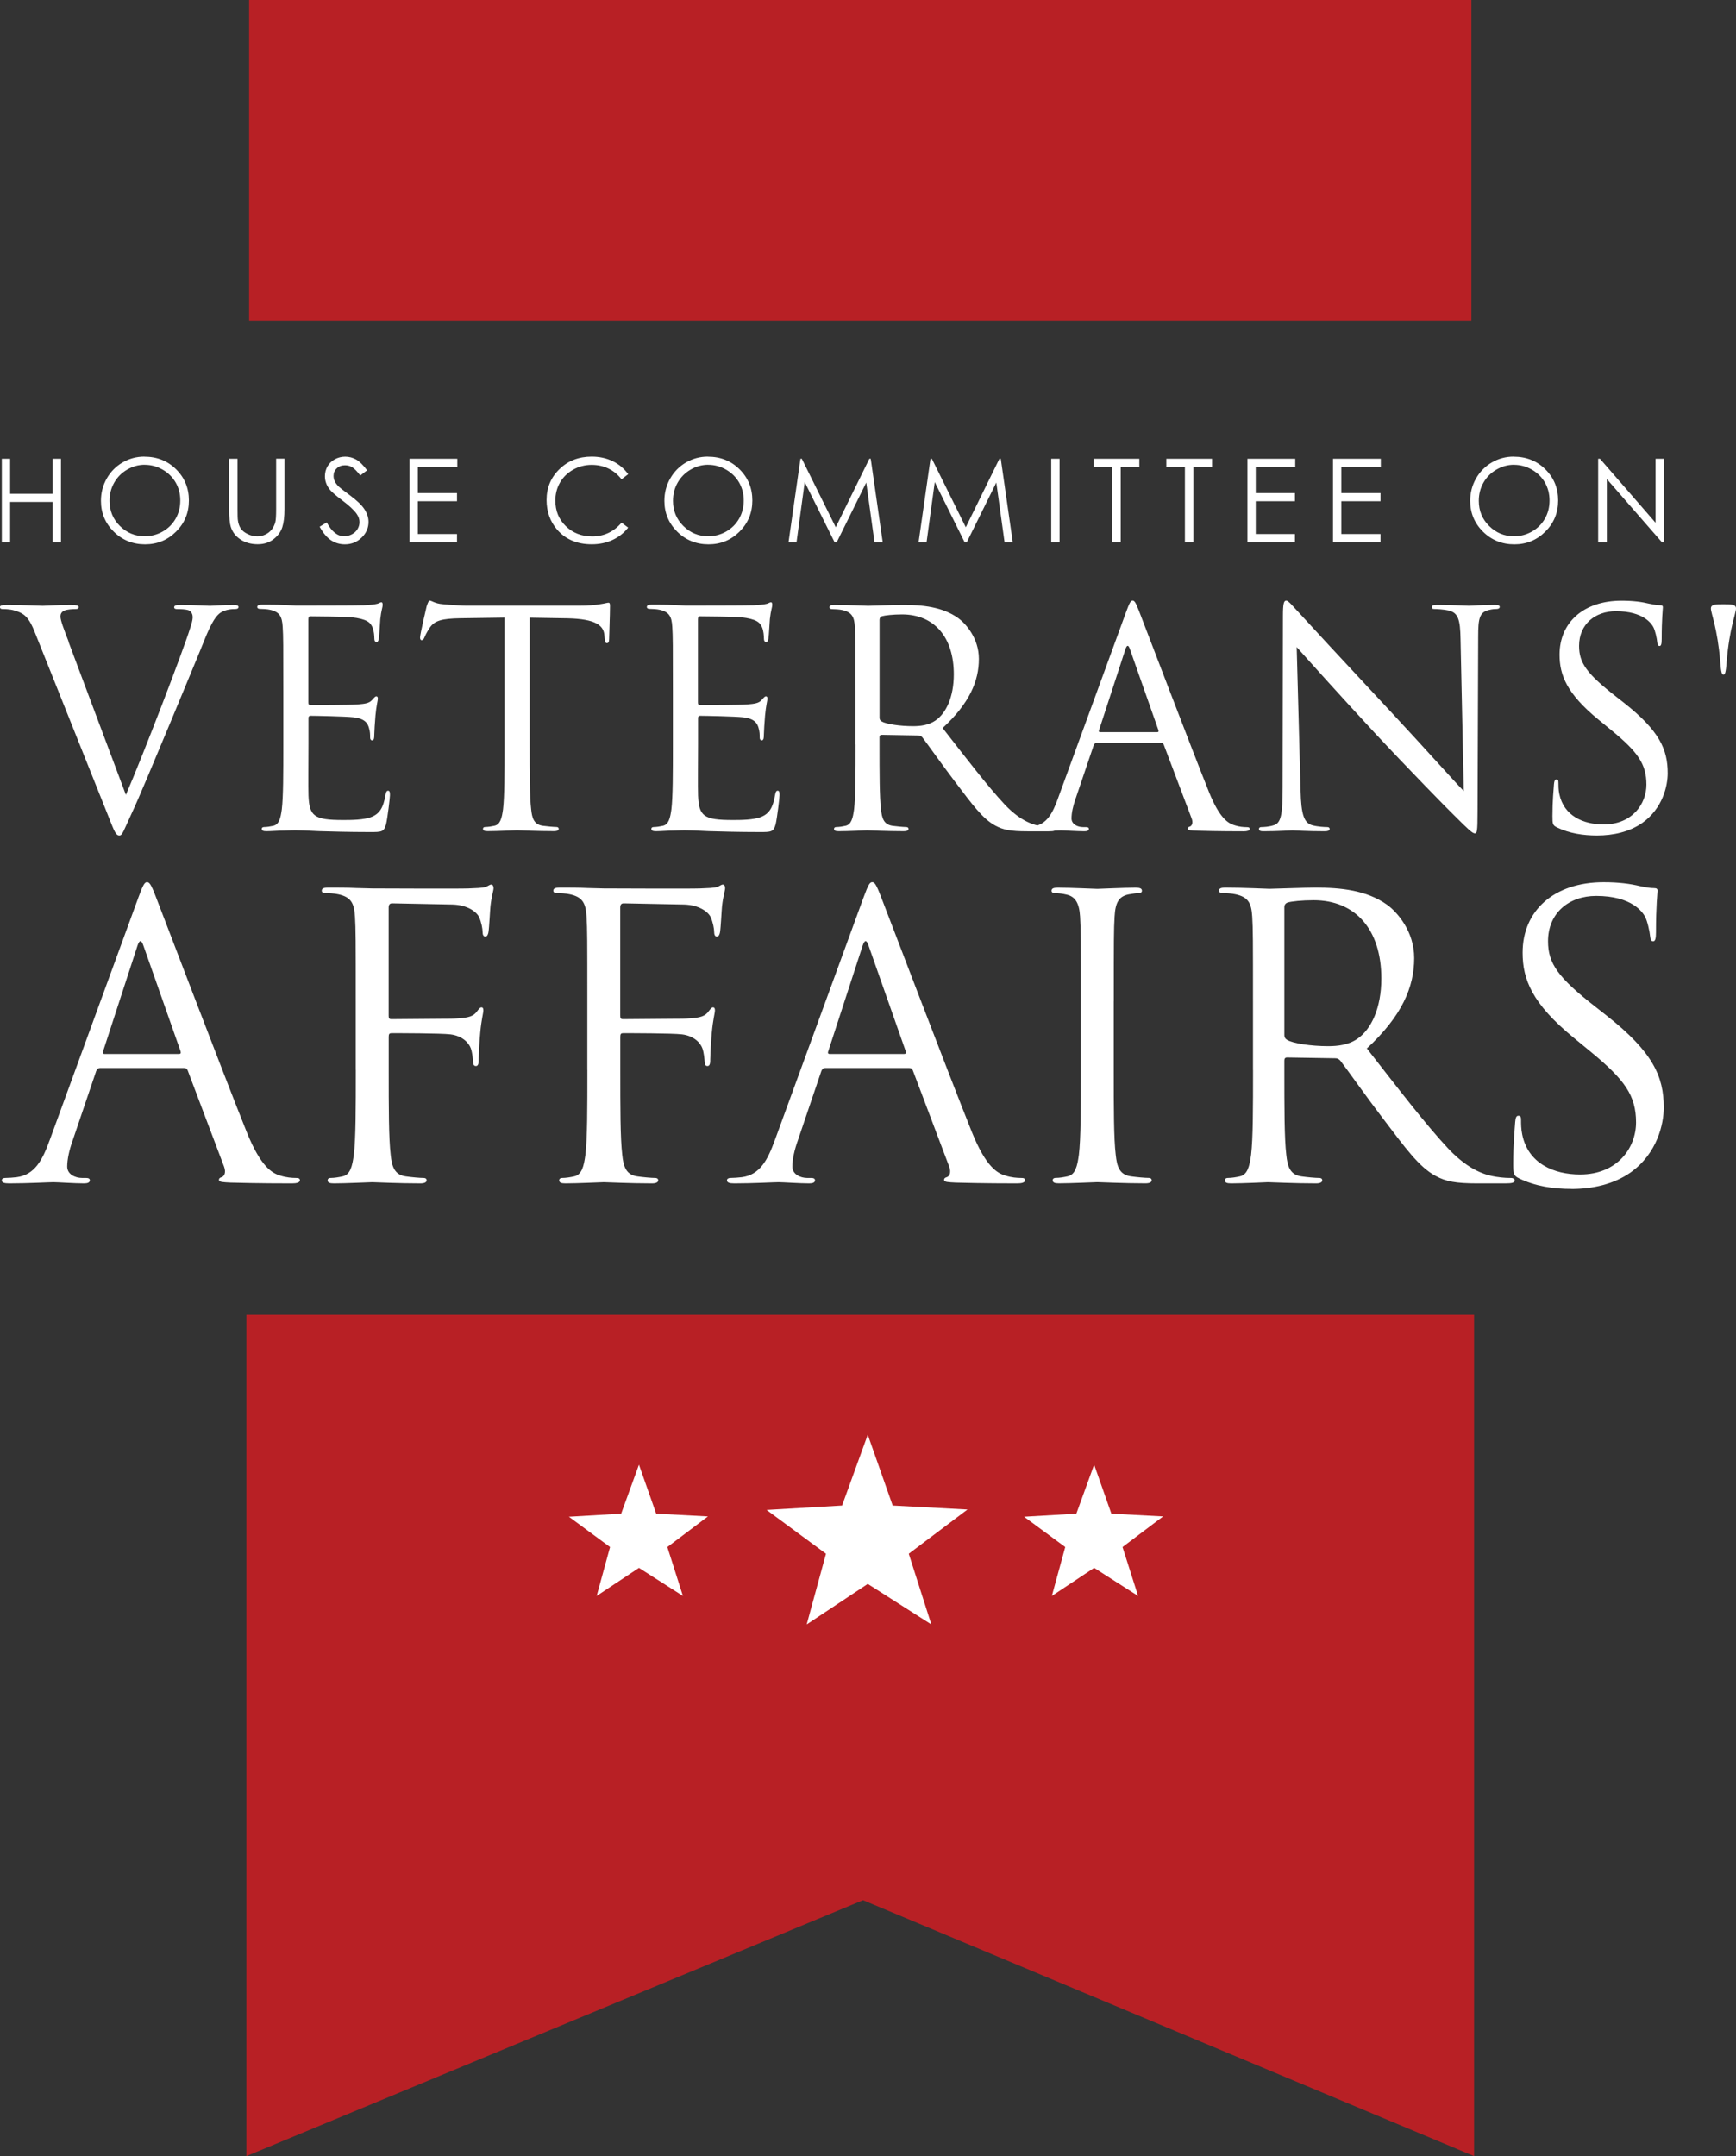 <?xml version="1.0" encoding="UTF-8"?><svg id="Layer_2" xmlns="http://www.w3.org/2000/svg" viewBox="0 0 334.51 415.35"><rect x="0" y="0" width="334.51" height="415.35" fill="#333333" stroke="none"/><defs><style>.cls-1{fill:#fff;}.cls-2{fill:#b82025;}</style></defs><g id="Layer_1-2"><g><rect class="cls-2" x="48" width="235.52" height="61.77"/><polygon class="cls-2" points="47.47 415.35 166.3 366.05 284.04 415.35 284.04 253.27 47.47 253.27 47.47 415.35"/><polygon class="cls-1" points="159.16 299.31 147.71 290.87 162.26 290.02 167.21 276.38 172.01 290.02 186.42 290.79 175.11 299.31 179.46 312.93 167.21 305.12 155.44 312.93 159.16 299.31"/><polygon class="cls-1" points="205.26 298.02 197.33 292.18 207.4 291.59 210.83 282.15 214.15 291.59 224.12 292.12 216.3 298.02 219.3 307.44 210.83 302.03 202.68 307.44 205.26 298.02"/><polygon class="cls-1" points="117.55 298.02 109.62 292.18 119.69 291.59 123.12 282.15 126.44 291.59 136.41 292.12 128.59 298.02 131.59 307.44 123.12 302.03 114.97 307.44 117.55 298.02"/><path class="cls-1" d="M307.95,104.46v-16.09h.35l10.71,12.33v-12.33h1.59v16.09h-.36l-10.62-12.18v12.18h-1.66Zm-16.22-14.93c-1.19,0-2.32,.31-3.38,.93-1.07,.62-1.9,1.46-2.5,2.51-.6,1.05-.9,2.22-.9,3.51,0,1.91,.66,3.53,1.99,4.84,1.33,1.32,2.92,1.98,4.79,1.98,1.25,0,2.4-.3,3.47-.91,1.06-.61,1.89-1.43,2.49-2.48,.6-1.05,.89-2.22,.89-3.5s-.3-2.43-.89-3.46c-.6-1.03-1.43-1.86-2.51-2.48-1.08-.62-2.23-.93-3.44-.93Zm-.07-1.56c2.44,0,4.48,.81,6.12,2.44,1.64,1.63,2.46,3.63,2.46,6s-.82,4.35-2.46,5.99-3.63,2.46-5.99,2.46-4.4-.82-6.04-2.45c-1.64-1.63-2.46-3.61-2.46-5.93,0-1.55,.37-2.98,1.12-4.3,.75-1.32,1.77-2.35,3.06-3.1,1.29-.75,2.69-1.12,4.19-1.12Zm-34.81,.4h9.22v1.57h-7.61v5.04h7.55v1.57h-7.55v6.32h7.55v1.57h-9.15v-16.09Zm-16.49,0h9.22v1.57h-7.61v5.04h7.55v1.57h-7.55v6.32h7.55v1.57h-9.15v-16.09Zm-15.62,1.57v-1.57h8.81v1.57h-3.59v14.51h-1.64v-14.51h-3.59Zm-14.01,0v-1.57h8.81v1.57h-3.59v14.51h-1.64v-14.51h-3.59Zm-8.17-1.57h1.61v16.09h-1.61v-16.09Zm-25.56,16.09l2.3-16.09h.26l6.54,13.2,6.48-13.2h.26l2.31,16.09h-1.58l-1.59-11.5-5.69,11.5h-.41l-5.76-11.59-1.58,11.59h-1.55Zm-25.06,0l2.3-16.09h.26l6.54,13.2,6.48-13.2h.26l2.31,16.09h-1.58l-1.59-11.5-5.69,11.5h-.41l-5.76-11.59-1.58,11.59h-1.55Zm-15.48-14.93c-1.19,0-2.32,.31-3.38,.93-1.07,.62-1.9,1.46-2.5,2.51s-.9,2.22-.9,3.51c0,1.91,.66,3.53,1.99,4.84,1.33,1.32,2.92,1.98,4.79,1.98,1.25,0,2.4-.3,3.47-.91,1.06-.61,1.89-1.43,2.49-2.48,.6-1.05,.89-2.22,.89-3.5s-.3-2.43-.89-3.46c-.6-1.03-1.43-1.86-2.51-2.48-1.08-.62-2.23-.93-3.44-.93Zm-.07-1.56c2.44,0,4.48,.81,6.12,2.44,1.64,1.63,2.46,3.63,2.46,6s-.82,4.35-2.46,5.99c-1.64,1.64-3.63,2.46-5.99,2.46s-4.4-.82-6.04-2.45c-1.64-1.63-2.46-3.61-2.46-5.93,0-1.55,.37-2.98,1.12-4.3,.75-1.32,1.77-2.35,3.06-3.1,1.29-.75,2.69-1.12,4.19-1.12Zm-15.36,3.39l-1.27,.97c-.7-.91-1.54-1.6-2.52-2.07-.98-.47-2.06-.71-3.23-.71-1.28,0-2.47,.31-3.56,.92-1.09,.62-1.94,1.44-2.54,2.48-.6,1.04-.9,2.21-.9,3.5,0,1.96,.67,3.6,2.02,4.91,1.35,1.31,3.04,1.97,5.09,1.97,2.25,0,4.14-.88,5.65-2.65l1.27,.96c-.8,1.02-1.8,1.81-3,2.37-1.2,.56-2.54,.84-4.02,.84-2.81,0-5.03-.94-6.66-2.81-1.36-1.58-2.04-3.49-2.04-5.73,0-2.35,.83-4.34,2.48-5.94,1.65-1.61,3.72-2.41,6.21-2.41,1.5,0,2.86,.3,4.07,.89,1.21,.59,2.2,1.43,2.97,2.5Zm-42.13-2.99h9.22v1.57h-7.61v5.04h7.55v1.57h-7.55v6.32h7.55v1.57h-9.15v-16.09Zm-17.31,13.09l1.37-.82c.96,1.77,2.07,2.66,3.34,2.66,.54,0,1.05-.13,1.52-.38,.47-.25,.83-.59,1.08-1.01,.25-.42,.37-.87,.37-1.34,0-.54-.18-1.07-.55-1.59-.5-.71-1.42-1.57-2.76-2.58-1.34-1.01-2.18-1.75-2.5-2.2-.57-.76-.85-1.58-.85-2.46,0-.7,.17-1.34,.5-1.91,.34-.58,.81-1.03,1.42-1.36,.61-.33,1.27-.5,1.98-.5,.76,0,1.47,.19,2.13,.56,.66,.38,1.36,1.07,2.09,2.07l-1.31,1c-.61-.8-1.12-1.33-1.55-1.59-.43-.26-.89-.38-1.39-.38-.65,0-1.18,.2-1.59,.59-.41,.39-.62,.88-.62,1.45,0,.35,.07,.69,.22,1.02,.15,.33,.41,.69,.8,1.07,.21,.2,.9,.74,2.08,1.61,1.39,1.03,2.35,1.94,2.86,2.74,.52,.8,.78,1.61,.78,2.42,0,1.17-.44,2.18-1.33,3.04-.89,.86-1.96,1.29-3.23,1.29-.98,0-1.86-.26-2.66-.78-.79-.52-1.53-1.39-2.2-2.62Zm-17.43-13.09h1.61v9.71c0,1.15,.02,1.87,.07,2.15,.08,.63,.27,1.16,.56,1.59,.29,.43,.74,.78,1.35,1.07s1.21,.43,1.83,.43c.53,0,1.04-.11,1.53-.34s.9-.54,1.22-.94c.33-.4,.57-.89,.72-1.45,.11-.41,.16-1.25,.16-2.52v-9.71h1.61v9.71c0,1.44-.14,2.6-.42,3.48s-.84,1.66-1.68,2.31c-.84,.66-1.86,.98-3.06,.98-1.3,0-2.41-.31-3.34-.93-.93-.62-1.55-1.44-1.86-2.46-.2-.63-.3-1.76-.3-3.39v-9.71Zm-16.27,1.16c-1.19,0-2.32,.31-3.38,.93-1.07,.62-1.9,1.46-2.5,2.51s-.9,2.22-.9,3.51c0,1.91,.66,3.53,1.99,4.84,1.33,1.32,2.92,1.98,4.79,1.98,1.25,0,2.4-.3,3.47-.91s1.89-1.43,2.49-2.48c.6-1.05,.89-2.22,.89-3.5s-.3-2.43-.89-3.46c-.6-1.03-1.43-1.86-2.51-2.48-1.08-.62-2.23-.93-3.44-.93Zm-.07-1.56c2.44,0,4.48,.81,6.12,2.44,1.64,1.63,2.46,3.63,2.46,6s-.82,4.35-2.46,5.99c-1.64,1.64-3.63,2.46-5.99,2.46s-4.4-.82-6.04-2.45c-1.64-1.63-2.46-3.61-2.46-5.93,0-1.55,.37-2.98,1.12-4.3,.75-1.32,1.77-2.35,3.06-3.1,1.29-.75,2.69-1.12,4.19-1.12Zm-27.46,.4H1.95v6.75H10.14v-6.75h1.61v16.09h-1.61v-7.76H1.95v7.76H.35v-16.09Z"/><path class="cls-1" d="M332.09,116.4c-1.44,0-2.42,0-2.42,.81,0,.92,1.27,3.81,1.79,10.16,.17,2.31,.35,2.6,.63,2.6s.46-.29,.63-2.6c.52-6.35,1.79-9.23,1.79-10.16,0-.81-.98-.81-2.42-.81Zm-24.35,44.55c3.12,0,6.23-.69,8.71-2.42,3.98-2.83,4.9-7.21,4.9-9.58,0-4.62-1.62-8.19-8.42-13.56l-1.62-1.27c-5.54-4.33-7.04-6.41-7.04-9.69,0-4.21,3.12-6.69,7.1-6.69,5.31,0,6.87,2.42,7.21,3.06,.35,.63,.69,2.19,.75,2.89,.06,.46,.12,.75,.46,.75,.29,0,.4-.4,.4-1.33,0-3.92,.23-5.83,.23-6.12s-.12-.4-.58-.4-.92-.06-2.02-.29c-1.44-.35-3.12-.58-5.37-.58-7.33,0-11.94,4.21-11.94,10.39,0,3.92,1.38,7.5,7.5,12.52l2.6,2.13c4.96,4.1,6.64,6.41,6.64,10.39,0,3.69-2.71,7.67-8.25,7.67-3.87,0-7.67-1.62-8.54-5.89-.17-.81-.17-1.62-.17-2.14,0-.46-.06-.63-.4-.63-.29,0-.4,.29-.46,.92-.06,.92-.29,3.23-.29,6.12,0,1.56,.06,1.79,.87,2.19,2.37,1.15,5.02,1.56,7.73,1.56Zm-57.88-36.3c1.85,2.08,8.37,9.35,15.06,16.56,6.12,6.58,14.43,15.06,15.06,15.64,3.06,3.06,3.75,3.69,4.21,3.69,.4,0,.52-.29,.52-4.1l.12-33.81c0-3.46,.23-4.73,2.14-5.14,.69-.17,1.1-.17,1.38-.17,.4,0,.63-.17,.63-.4,0-.35-.4-.4-1.04-.4-2.37,0-4.27,.17-4.9,.17s-3.4-.17-6-.17c-.69,0-1.15,.06-1.15,.4,0,.23,.06,.4,.46,.4,.46,0,1.79,.06,2.83,.29,1.79,.46,2.19,1.73,2.25,5.48l.63,29.31c-1.85-1.9-8.14-8.94-13.85-15.06-8.89-9.52-17.48-18.81-18.35-19.79-.58-.58-1.56-1.85-2.02-1.85s-.63,.63-.63,2.89l-.06,33.06c0,5.25-.29,6.92-1.73,7.33-.87,.29-1.9,.35-2.37,.35-.29,0-.46,.12-.46,.35,0,.4,.35,.46,.92,.46,2.6,0,5.02-.17,5.54-.17s2.83,.17,6.12,.17c.69,0,1.04-.12,1.04-.46,0-.23-.17-.35-.46-.35-.52,0-1.79-.06-2.89-.35-1.56-.46-2.14-1.96-2.25-6.69l-.75-27.64Zm-37.91,16.39c-.17,0-.29-.12-.17-.4l5.08-15.58c.29-.87,.58-.87,.87,0l5.48,15.58c.06,.23,.06,.4-.23,.4h-11.02Zm-8.08,12.75c-1.04,2.89-2.19,5.08-4.85,5.42-.46,.06-1.27,.12-1.67,.12-.29,0-.52,.12-.52,.35,0,.35,.35,.46,1.1,.46,2.71,0,5.89-.17,6.52-.17s3.12,.17,4.5,.17c.52,0,.87-.12,.87-.46,0-.23-.17-.35-.58-.35h-.58c-.98,0-2.19-.52-2.19-1.67,0-1.04,.29-2.42,.81-3.87l3.46-10.21c.12-.29,.29-.46,.58-.46h12.41c.29,0,.4,.12,.52,.35l5.37,14.2c.35,.92,0,1.44-.35,1.56-.23,.06-.4,.17-.4,.4,0,.35,.63,.35,1.73,.4,3.98,.12,8.19,.12,9.06,.12,.63,0,1.15-.12,1.15-.46,0-.29-.23-.35-.58-.35-.58,0-1.44-.06-2.31-.35-1.21-.35-2.89-1.27-4.96-6.41-3.52-8.77-12.58-32.6-13.45-34.8-.69-1.79-.92-2.08-1.27-2.08s-.58,.35-1.27,2.25l-13.1,35.83Zm-34.39-34.39c0-.35,.17-.58,.46-.69,.58-.17,2.14-.35,3.87-.35,6.17,0,9.98,4.33,9.98,11.54,0,4.39-1.5,7.5-3.52,8.89-1.33,.92-2.94,1.1-4.33,1.1-2.54,0-5.19-.4-6.06-.92-.29-.17-.4-.4-.4-.69v-18.87Zm-4.62,24c0,5.54,0,10.1-.29,12.52-.23,1.67-.52,2.94-1.67,3.17-.52,.12-1.21,.23-1.73,.23-.35,0-.46,.17-.46,.35,0,.35,.29,.46,.92,.46,1.73,0,5.37-.17,5.42-.17,.29,0,3.92,.17,7.1,.17,.63,0,.92-.17,.92-.46,0-.17-.12-.35-.46-.35-.52,0-1.79-.12-2.6-.23-1.73-.23-2.08-1.5-2.25-3.17-.29-2.42-.29-6.98-.29-12.52v-1.38c0-.29,.12-.46,.4-.46l7.1,.12c.35,0,.52,.12,.75,.35,1.15,1.5,3.87,5.37,6.29,8.54,3.29,4.33,5.31,7.16,7.79,8.48,1.5,.81,2.94,1.1,6.17,1.1h4.1c1.04,0,1.38-.12,1.38-.46,0-.17-.23-.35-.52-.35-.35,0-1.15,0-2.25-.17-1.44-.23-3.92-.87-7.04-4.15-3.35-3.58-7.27-8.71-12-14.77,5.19-4.79,6.98-9.06,6.98-13.33,0-3.98-2.54-6.81-3.98-7.85-3.06-2.19-6.92-2.54-10.56-2.54-1.79,0-6.17,.17-6.81,.17-.29,0-3.92-.17-6.52-.17-.63,0-.92,.12-.92,.46,0,.23,.23,.35,.46,.35,.52,0,1.5,.06,1.96,.17,1.9,.4,2.37,1.33,2.48,3.29,.12,1.85,.12,3.46,.12,12.46v10.16Zm-35.2,0c0,5.54,0,10.1-.29,12.52-.23,1.67-.52,2.94-1.67,3.17-.52,.12-1.21,.23-1.73,.23-.35,0-.46,.17-.46,.35,0,.35,.29,.46,.92,.46,.87,0,2.19-.12,3.35-.12,1.21-.06,2.19-.06,2.31-.06,.87,0,2.25,.06,4.5,.17,2.25,.06,5.42,.17,9.75,.17,2.25,0,2.71,0,3.12-1.5,.29-1.21,.75-5.14,.75-5.6,0-.4,0-.87-.35-.87-.29,0-.4,.23-.52,.87-.4,2.37-1.1,3.52-2.6,4.15-1.5,.63-4.04,.63-5.54,.63-5.65,0-6.52-.75-6.69-4.73-.06-1.21,0-7.91,0-9.87v-5.08c0-.23,.12-.4,.4-.4,.98,0,6.69,.12,8.25,.29,2.25,.23,2.77,1.21,3,2.02,.23,.75,.23,1.33,.23,1.9,0,.29,.12,.52,.4,.52,.4,0,.4-.63,.4-1.1,0-.4,.12-2.54,.23-3.69,.17-1.9,.46-2.89,.46-3.23s-.12-.46-.29-.46c-.23,0-.46,.29-.87,.75-.52,.58-1.33,.69-2.71,.81-1.33,.12-8.42,.12-9.17,.12-.29,0-.35-.17-.35-.58v-15.93c0-.4,.12-.58,.35-.58,.63,0,6.92,.06,7.91,.17,3.12,.35,3.69,1.04,4.1,1.96,.29,.69,.35,1.67,.35,2.08,0,.46,.12,.75,.46,.75,.23,0,.35-.35,.4-.63,.12-.69,.23-3.23,.29-3.81,.17-1.62,.46-2.31,.46-2.71,0-.29-.06-.52-.23-.52-.29,0-.52,.23-.81,.29-.46,.12-1.38,.23-2.48,.29-1.33,.06-12.81,.06-13.21,.06l-2.37-.12c-1.27-.06-2.83-.06-4.15-.06-.63,0-.92,.12-.92,.46,0,.23,.23,.35,.46,.35,.52,0,1.5,.06,1.96,.17,1.9,.4,2.37,1.33,2.48,3.29,.12,1.85,.12,3.46,.12,12.46v10.16Zm-27.58-24.41l7.27,.12c5.54,.12,6.92,1.44,7.1,3.17l.06,.63c.06,.81,.17,.98,.46,.98,.23,0,.4-.23,.4-.75,0-.63,.17-4.62,.17-6.35,0-.35,0-.69-.29-.69-.23,0-.75,.17-1.62,.29-.92,.17-2.25,.29-4.1,.29h-21.64c-.69,0-2.89-.12-4.56-.29-1.56-.12-2.14-.69-2.54-.69-.23,0-.46,.75-.58,1.1-.12,.46-1.27,5.42-1.27,6,0,.35,.12,.52,.29,.52,.23,0,.4-.12,.58-.58,.17-.4,.35-.81,.98-1.79,.92-1.38,2.31-1.79,5.89-1.85l8.54-.12v24.41c0,5.54,0,10.1-.29,12.52-.23,1.67-.52,2.94-1.67,3.17-.52,.12-1.21,.23-1.73,.23-.35,0-.46,.17-.46,.35,0,.35,.29,.46,.92,.46,1.73,0,5.37-.17,5.65-.17s3.92,.17,7.1,.17c.63,0,.92-.17,.92-.46,0-.17-.12-.35-.46-.35-.52,0-1.79-.12-2.6-.23-1.73-.23-2.08-1.5-2.25-3.17-.29-2.42-.29-6.98-.29-12.52v-24.41Zm-47.49,24.41c0,5.54,0,10.1-.29,12.52-.23,1.67-.52,2.94-1.67,3.17-.52,.12-1.21,.23-1.73,.23-.35,0-.46,.17-.46,.35,0,.35,.29,.46,.92,.46,.87,0,2.19-.12,3.35-.12,1.21-.06,2.19-.06,2.31-.06,.87,0,2.25,.06,4.5,.17,2.25,.06,5.42,.17,9.75,.17,2.25,0,2.71,0,3.12-1.5,.29-1.21,.75-5.14,.75-5.6,0-.4,0-.87-.35-.87-.29,0-.4,.23-.52,.87-.4,2.37-1.1,3.52-2.6,4.15s-4.04,.63-5.54,.63c-5.66,0-6.52-.75-6.69-4.73-.06-1.21,0-7.91,0-9.87v-5.08c0-.23,.12-.4,.4-.4,.98,0,6.69,.12,8.25,.29,2.25,.23,2.77,1.21,3,2.02,.23,.75,.23,1.33,.23,1.9,0,.29,.12,.52,.4,.52,.4,0,.4-.63,.4-1.1,0-.4,.12-2.54,.23-3.69,.17-1.9,.46-2.89,.46-3.23s-.12-.46-.29-.46c-.23,0-.46,.29-.87,.75-.52,.58-1.33,.69-2.71,.81-1.33,.12-8.42,.12-9.17,.12-.29,0-.35-.17-.35-.58v-15.93c0-.4,.12-.58,.35-.58,.63,0,6.92,.06,7.91,.17,3.12,.35,3.69,1.04,4.1,1.96,.29,.69,.35,1.67,.35,2.08,0,.46,.12,.75,.46,.75,.23,0,.35-.35,.4-.63,.12-.69,.23-3.23,.29-3.81,.17-1.62,.46-2.31,.46-2.71,0-.29-.06-.52-.23-.52-.29,0-.52,.23-.81,.29-.46,.12-1.38,.23-2.48,.29-1.33,.06-12.81,.06-13.21,.06l-2.37-.12c-1.27-.06-2.83-.06-4.15-.06-.63,0-.92,.12-.92,.46,0,.23,.23,.35,.46,.35,.52,0,1.5,.06,1.96,.17,1.9,.4,2.37,1.33,2.48,3.29,.12,1.85,.12,3.46,.12,12.46v10.16ZM13.21,123.56c-.87-2.25-1.56-4.04-1.56-4.79,0-.4,.12-.87,.75-1.15,.52-.23,1.56-.29,2.19-.29,.4,0,.58-.12,.58-.4s-.52-.4-1.56-.4c-2.19,0-4.79,.17-5.37,.17-.69,0-3.98-.17-6.75-.17-.92,0-1.5,.06-1.5,.4,0,.23,.12,.4,.46,.4s1.33,0,2.19,.23c2.02,.58,2.89,1.21,4.15,4.44l14.14,35.37c1.1,2.77,1.38,3.58,2.08,3.58,.58,0,.81-.92,2.42-4.39,1.33-2.83,3.92-9.06,7.44-17.48,2.94-7.1,5.83-14.02,6.46-15.64,1.56-3.92,2.42-4.9,3.17-5.42,1.1-.69,2.37-.69,2.77-.69,.46,0,.69-.12,.69-.4s-.35-.4-.98-.4c-1.67,0-4.15,.17-4.5,.17-.69,0-3.35-.17-5.65-.17-.92,0-1.27,.12-1.27,.46,0,.29,.29,.35,.63,.35,.63,0,1.5,0,2.19,.23,.58,.29,.75,.87,.75,1.33,0,.52-.23,1.33-.52,2.19-1.27,4.15-9,24.29-12.35,32.03l-11.08-29.54Z"/><path class="cls-1" d="M302.8,229.04c4.07,0,8.14-.9,11.38-3.17,5.2-3.69,6.41-9.42,6.41-12.51,0-6.03-2.11-10.7-11-17.71l-2.11-1.66c-7.24-5.65-9.19-8.37-9.19-12.66,0-5.5,4.07-8.74,9.27-8.74,6.93,0,8.97,3.17,9.42,3.99s.9,2.86,.98,3.77c.08,.6,.15,.98,.6,.98,.38,0,.53-.53,.53-1.73,0-5.13,.3-7.61,.3-7.99s-.15-.53-.75-.53-1.21-.08-2.64-.38c-1.88-.45-4.07-.75-7.01-.75-9.57,0-15.6,5.5-15.6,13.57,0,5.13,1.81,9.8,9.8,16.35l3.39,2.79c6.48,5.35,8.67,8.37,8.67,13.57,0,4.82-3.54,10.02-10.78,10.02-5.05,0-10.02-2.11-11.15-7.69-.23-1.06-.23-2.11-.23-2.79,0-.6-.08-.83-.53-.83-.38,0-.53,.38-.6,1.21-.08,1.21-.38,4.22-.38,7.99,0,2.03,.08,2.34,1.13,2.86,3.09,1.51,6.56,2.03,10.1,2.03Zm-55.32-54.27c0-.45,.23-.75,.6-.9,.75-.23,2.79-.45,5.05-.45,8.06,0,13.04,5.65,13.04,15.07,0,5.73-1.96,9.8-4.6,11.61-1.73,1.21-3.84,1.43-5.65,1.43-3.32,0-6.78-.53-7.91-1.21-.38-.23-.53-.53-.53-.9v-24.65Zm-6.03,31.35c0,7.24,0,13.19-.38,16.35-.3,2.19-.68,3.84-2.19,4.15-.68,.15-1.58,.3-2.26,.3-.45,0-.6,.23-.6,.45,0,.45,.38,.6,1.21,.6,2.26,0,7.01-.23,7.08-.23,.38,0,5.13,.23,9.27,.23,.83,0,1.21-.23,1.21-.6,0-.23-.15-.45-.6-.45-.68,0-2.34-.15-3.39-.3-2.26-.3-2.71-1.96-2.94-4.15-.38-3.17-.38-9.12-.38-16.35v-1.81c0-.38,.15-.6,.53-.6l9.27,.15c.45,0,.68,.15,.98,.45,1.51,1.96,5.05,7.01,8.22,11.15,4.3,5.65,6.93,9.35,10.17,11.08,1.96,1.06,3.84,1.43,8.06,1.43h5.35c1.36,0,1.81-.15,1.81-.6,0-.23-.3-.45-.68-.45-.45,0-1.51,0-2.94-.23-1.88-.3-5.13-1.13-9.19-5.43-4.37-4.67-9.5-11.38-15.68-19.29,6.78-6.26,9.12-11.83,9.12-17.41,0-5.2-3.32-8.89-5.2-10.25-3.99-2.86-9.04-3.32-13.79-3.32-2.34,0-8.06,.23-8.89,.23-.38,0-5.13-.23-8.52-.23-.83,0-1.21,.15-1.21,.6,0,.3,.3,.45,.6,.45,.68,0,1.96,.08,2.56,.23,2.49,.53,3.09,1.73,3.24,4.3,.15,2.41,.15,4.52,.15,16.28v13.26Zm-26.83-13.26c0-11.76,0-13.87,.15-16.28,.15-2.64,.75-3.92,2.79-4.3,.9-.15,1.36-.23,1.88-.23,.3,0,.6-.15,.6-.45,0-.45-.38-.6-1.21-.6-2.26,0-7.01,.23-7.39,.23s-5.13-.23-7.61-.23c-.83,0-1.21,.15-1.21,.6,0,.3,.3,.45,.6,.45,.53,0,1.51,.08,2.34,.3,1.66,.38,2.41,1.66,2.56,4.22,.15,2.41,.15,4.52,.15,16.28v13.26c0,7.24,0,13.19-.38,16.35-.3,2.19-.68,3.84-2.19,4.15-.68,.15-1.58,.3-2.26,.3-.45,0-.6,.23-.6,.45,0,.45,.38,.6,1.21,.6,2.26,0,7.01-.23,7.39-.23s5.13,.23,9.27,.23c.83,0,1.21-.23,1.21-.6,0-.23-.15-.45-.6-.45-.68,0-2.34-.15-3.39-.3-2.26-.3-2.71-1.96-2.94-4.15-.38-3.17-.38-9.12-.38-16.35v-13.26Zm-54.79,10.17c-.23,0-.38-.15-.23-.53l6.63-20.35c.38-1.13,.75-1.13,1.13,0l7.16,20.35c.08,.3,.08,.53-.3,.53h-14.4Zm-10.55,16.66c-1.36,3.77-2.86,6.63-6.33,7.08-.6,.08-1.66,.15-2.19,.15-.38,0-.68,.15-.68,.45,0,.45,.45,.6,1.43,.6,3.54,0,7.69-.23,8.52-.23s4.07,.23,5.88,.23c.68,0,1.13-.15,1.13-.6,0-.3-.23-.45-.75-.45h-.75c-1.28,0-2.86-.68-2.86-2.19,0-1.36,.38-3.17,1.06-5.05l4.52-13.34c.15-.38,.38-.6,.75-.6h16.2c.38,0,.53,.15,.68,.45l7.01,18.54c.45,1.21,0,1.88-.45,2.03-.3,.08-.53,.23-.53,.53,0,.45,.83,.45,2.26,.53,5.2,.15,10.7,.15,11.83,.15,.83,0,1.51-.15,1.51-.6,0-.38-.3-.45-.75-.45-.75,0-1.88-.08-3.01-.45-1.58-.45-3.77-1.66-6.48-8.37-4.6-11.46-16.43-42.58-17.56-45.45-.9-2.34-1.21-2.71-1.66-2.71s-.75,.45-1.66,2.94l-17.11,46.8Zm-36.1-13.57c0,7.24,0,13.19-.38,16.35-.3,2.19-.68,3.84-2.19,4.15-.68,.15-1.58,.3-2.26,.3-.45,0-.6,.23-.6,.45,0,.45,.38,.6,1.21,.6,2.26,0,7.01-.23,7.39-.23s5.13,.23,9.27,.23c.83,0,1.21-.23,1.21-.6,0-.23-.15-.45-.6-.45-.68,0-2.34-.15-3.39-.3-2.26-.3-2.71-1.96-2.94-4.15-.38-3.17-.38-9.12-.38-16.35v-6.41c0-.53,.15-.68,.53-.68,1.28,0,9.5,0,11.38,.23,2.34,.3,3.54,1.66,3.92,2.71,.3,.9,.38,1.96,.45,2.71,0,.38,.15,.68,.53,.68,.53,0,.53-.75,.53-1.43,0-.53,.15-3.54,.3-5.05,.23-2.49,.6-3.77,.6-4.22,0-.38-.08-.6-.38-.6s-.53,.38-.83,.75c-.68,.98-1.66,1.21-3.47,1.36-1.06,.08-2.11,.08-3.39,.08l-9.65,.08c-.45,0-.53-.23-.53-.68v-20.8c0-.6,.23-.83,.68-.83l11.61,.23c2.94,.08,4.67,1.43,5.13,2.41,.45,.98,.68,2.26,.68,2.86,0,.53,.15,.9,.53,.9s.53-.45,.6-.83c.15-.9,.3-4.22,.38-4.97,.23-2.11,.6-3.01,.6-3.54,0-.38-.15-.68-.45-.68s-.6,.3-1.06,.45c-.68,.23-1.88,.23-3.32,.3-1.73,.08-17.03,0-18.54,0l-3.09-.08c-1.66-.08-3.69-.08-5.43-.08-.83,0-1.21,.15-1.21,.6,0,.3,.3,.45,.6,.45,.68,0,1.96,.08,2.56,.23,2.49,.53,3.09,1.73,3.24,4.3,.15,2.41,.15,4.52,.15,16.28v13.26Zm-44.62,0c0,7.24,0,13.19-.38,16.35-.3,2.19-.68,3.84-2.19,4.15-.68,.15-1.58,.3-2.26,.3-.45,0-.6,.23-.6,.45,0,.45,.38,.6,1.21,.6,2.26,0,7.01-.23,7.39-.23s5.13,.23,9.27,.23c.83,0,1.21-.23,1.21-.6,0-.23-.15-.45-.6-.45-.68,0-2.34-.15-3.39-.3-2.26-.3-2.71-1.96-2.94-4.15-.38-3.17-.38-9.12-.38-16.35v-6.41c0-.53,.15-.68,.53-.68,1.28,0,9.5,0,11.38,.23,2.34,.3,3.54,1.66,3.92,2.71,.3,.9,.38,1.96,.45,2.71,0,.38,.15,.68,.53,.68,.53,0,.53-.75,.53-1.43,0-.53,.15-3.54,.3-5.05,.23-2.49,.6-3.77,.6-4.22,0-.38-.08-.6-.38-.6s-.53,.38-.83,.75c-.68,.98-1.66,1.21-3.47,1.36-1.06,.08-2.11,.08-3.39,.08l-9.65,.08c-.45,0-.53-.23-.53-.68v-20.8c0-.6,.23-.83,.68-.83l11.61,.23c2.94,.08,4.67,1.43,5.13,2.41,.45,.98,.68,2.26,.68,2.86,0,.53,.15,.9,.53,.9s.53-.45,.6-.83c.15-.9,.3-4.22,.38-4.97,.23-2.11,.6-3.01,.6-3.54,0-.38-.15-.68-.45-.68s-.6,.3-1.06,.45c-.68,.23-1.88,.23-3.32,.3-1.73,.08-17.03,0-18.54,0l-3.09-.08c-1.66-.08-3.69-.08-5.43-.08-.83,0-1.21,.15-1.21,.6,0,.3,.3,.45,.6,.45,.68,0,1.96,.08,2.56,.23,2.49,.53,3.09,1.73,3.24,4.3,.15,2.41,.15,4.52,.15,16.28v13.26Zm-48.46-3.09c-.23,0-.38-.15-.23-.53l6.63-20.35c.38-1.13,.75-1.13,1.13,0l7.16,20.35c.08,.3,.08,.53-.3,.53h-14.4Zm-10.55,16.66c-1.36,3.77-2.86,6.63-6.33,7.08-.6,.08-1.66,.15-2.19,.15-.38,0-.68,.15-.68,.45,0,.45,.45,.6,1.43,.6,3.54,0,7.69-.23,8.52-.23s4.07,.23,5.88,.23c.68,0,1.13-.15,1.13-.6,0-.3-.23-.45-.75-.45h-.75c-1.28,0-2.86-.68-2.86-2.19,0-1.36,.38-3.17,1.06-5.05l4.52-13.34c.15-.38,.38-.6,.75-.6h16.2c.38,0,.53,.15,.68,.45l7.01,18.54c.45,1.21,0,1.88-.45,2.03-.3,.08-.53,.23-.53,.53,0,.45,.83,.45,2.26,.53,5.2,.15,10.7,.15,11.83,.15,.83,0,1.51-.15,1.51-.6,0-.38-.3-.45-.75-.45-.75,0-1.88-.08-3.01-.45-1.58-.45-3.77-1.66-6.48-8.37-4.6-11.46-16.43-42.58-17.56-45.45-.9-2.34-1.21-2.71-1.66-2.71s-.75,.45-1.66,2.94l-17.11,46.8Z"/></g></g></svg>